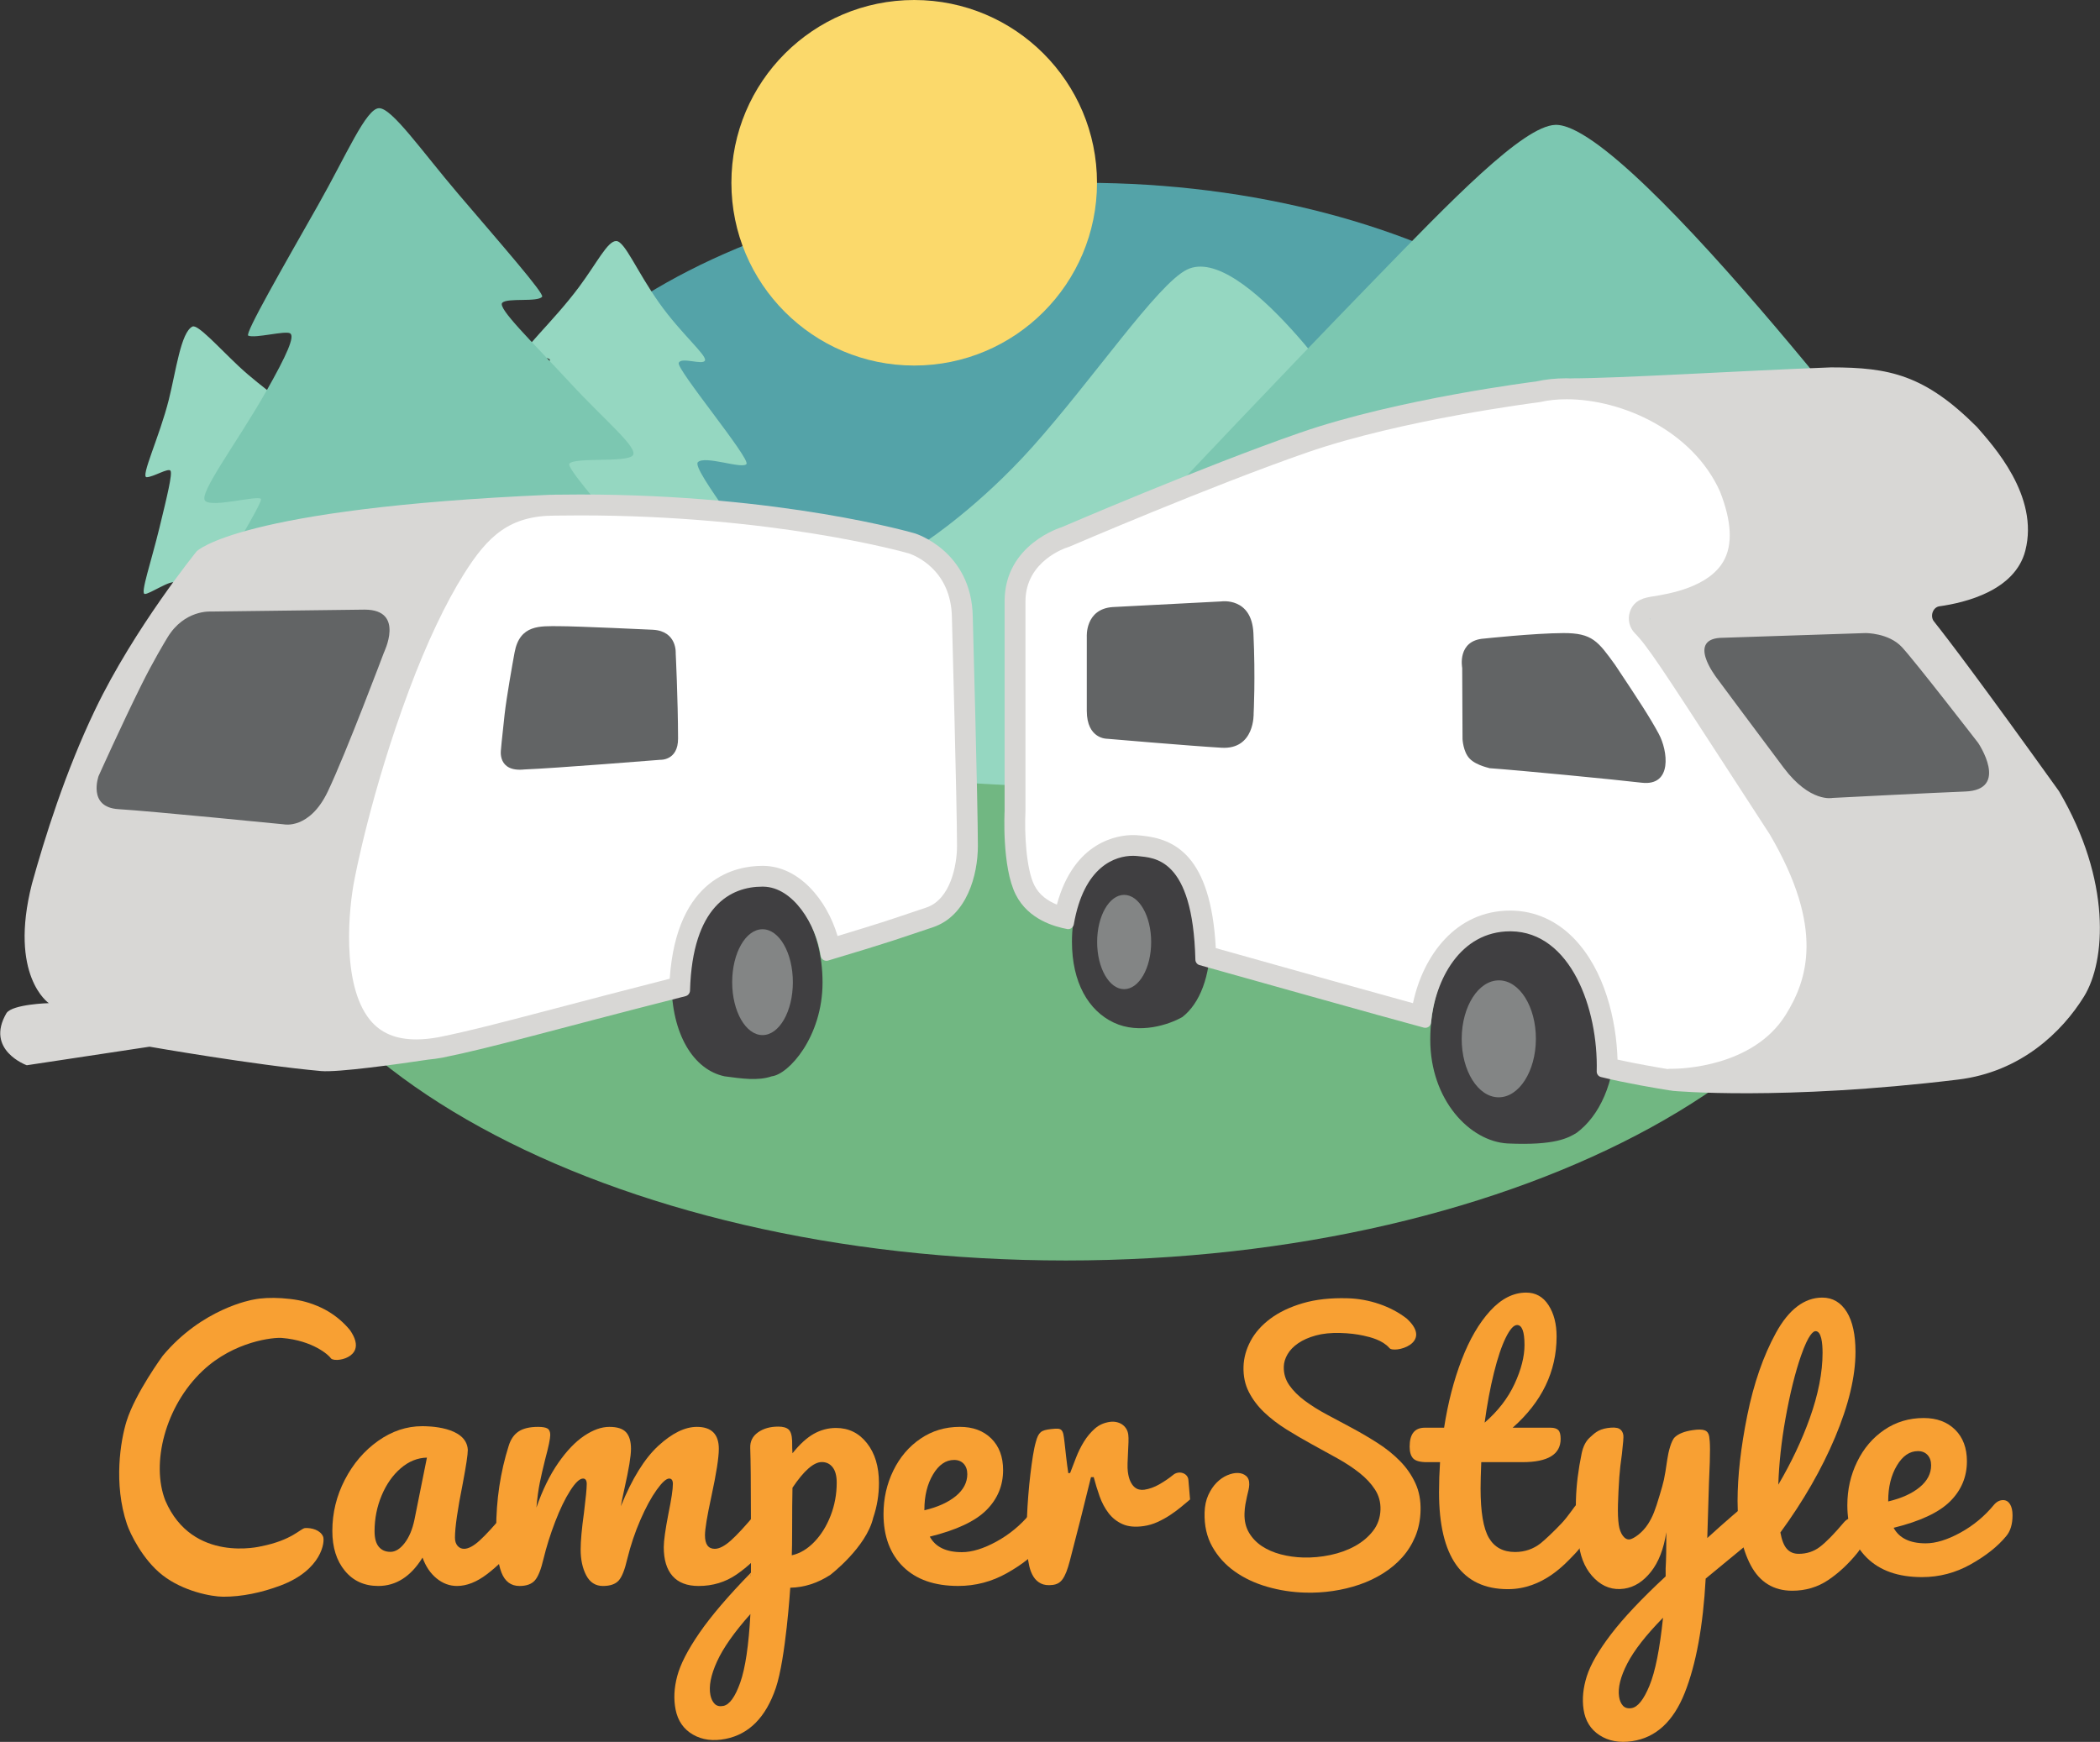 <?xml version="1.0" encoding="UTF-8" standalone="no"?>
<!-- Created with Inkscape (http://www.inkscape.org/) -->

<svg
   version="1.1"
   id="svg1"
   width="142.056mm"
   height="117.841mm"
   viewBox="0 0 536.907 445.384"
   xmlns="http://www.w3.org/2000/svg"
   xmlns:svg="http://www.w3.org/2000/svg">
  <rect x="0" y="0" width="536.907" height="445.384" fill="#333333" stroke="none"/>
  <defs
     id="defs1">
    <clipPath
       clipPathUnits="userSpaceOnUse"
       id="clipPath102">
      <path
         d="M 0,564.96 H 790.8 V 0 H 0 Z"
         transform="translate(-398.007,-377.597)"
         id="path102" />
    </clipPath>
    <clipPath
       clipPathUnits="userSpaceOnUse"
       id="clipPath104">
      <path
         d="M 0,564.96 H 790.8 V 0 H 0 Z"
         transform="translate(-401.455,-409.902)"
         id="path104" />
    </clipPath>
    <clipPath
       clipPathUnits="userSpaceOnUse"
       id="clipPath106">
      <path
         d="M 0,564.96 H 790.8 V 0 H 0 Z"
         transform="translate(-368.932,-444.96)"
         id="path106" />
    </clipPath>
    <clipPath
       clipPathUnits="userSpaceOnUse"
       id="clipPath108">
      <path
         d="M 0,564.96 H 790.8 V 0 H 0 Z"
         transform="translate(-371.397,-341.274)"
         id="path108" />
    </clipPath>
    <clipPath
       clipPathUnits="userSpaceOnUse"
       id="clipPath110">
      <path
         d="M 0,564.96 H 790.8 V 0 H 0 Z"
         transform="translate(-562.67,-292.167)"
         id="path110" />
    </clipPath>
    <clipPath
       clipPathUnits="userSpaceOnUse"
       id="clipPath112">
      <path
         d="M 0,564.96 H 790.8 V 0 H 0 Z"
         transform="translate(-482.723,-225.679)"
         id="path112" />
    </clipPath>
    <clipPath
       clipPathUnits="userSpaceOnUse"
       id="clipPath114">
      <path
         d="M 0,564.96 H 790.8 V 0 H 0 Z"
         transform="translate(-481.084,-256.955)"
         id="path114" />
    </clipPath>
    <clipPath
       clipPathUnits="userSpaceOnUse"
       id="clipPath116">
      <path
         d="M 0,564.96 H 790.8 V 0 H 0 Z"
         transform="translate(-509.984,-326.389)"
         id="path116" />
    </clipPath>
    <clipPath
       clipPathUnits="userSpaceOnUse"
       id="clipPath118">
      <path
         d="M 0,564.96 H 790.8 V 0 H 0 Z"
         transform="translate(-514.121,-240)"
         id="path118" />
    </clipPath>
    <clipPath
       clipPathUnits="userSpaceOnUse"
       id="clipPath120">
      <path
         d="M 0,564.96 H 790.8 V 0 H 0 Z"
         transform="translate(-524.075,-322.657)"
         id="path120" />
    </clipPath>
    <clipPath
       clipPathUnits="userSpaceOnUse"
       id="clipPath122">
      <path
         d="M 0,564.96 H 790.8 V 0 H 0 Z"
         transform="translate(-341.61,-238.556)"
         id="path122" />
    </clipPath>
    <clipPath
       clipPathUnits="userSpaceOnUse"
       id="clipPath124">
      <path
         d="M 0,564.96 H 790.8 V 0 H 0 Z"
         transform="translate(-334.031,-256.604)"
         id="path124" />
    </clipPath>
    <clipPath
       clipPathUnits="userSpaceOnUse"
       id="clipPath126">
      <path
         d="M 0,564.96 H 790.8 V 0 H 0 Z"
         transform="translate(-380.162,-326.696)"
         id="path126" />
    </clipPath>
    <clipPath
       clipPathUnits="userSpaceOnUse"
       id="clipPath128">
      <path
         d="M 0,564.96 H 790.8 V 0 H 0 Z"
         transform="translate(-377.143,-282.724)"
         id="path128" />
    </clipPath>
    <clipPath
       clipPathUnits="userSpaceOnUse"
       id="clipPath130">
      <path
         d="M 0,564.96 H 790.8 V 0 H 0 Z"
         transform="translate(-267.222,-319.743)"
         id="path130" />
    </clipPath>
    <clipPath
       clipPathUnits="userSpaceOnUse"
       id="clipPath132">
      <path
         d="M 0,564.96 H 790.8 V 0 H 0 Z"
         transform="translate(-323.201,-319.664)"
         id="path132" />
    </clipPath>
    <clipPath
       clipPathUnits="userSpaceOnUse"
       id="clipPath134">
      <path
         d="M 0,564.96 H 790.8 V 0 H 0 Z"
         transform="translate(-541.769,-189.686)"
         id="path134" />
    </clipPath>
    <clipPath
       clipPathUnits="userSpaceOnUse"
       id="clipPath136">
      <path
         d="M 0,564.96 H 790.8 V 0 H 0 Z"
         transform="translate(-509.926,-121.706)"
         id="path136" />
    </clipPath>
    <clipPath
       clipPathUnits="userSpaceOnUse"
       id="clipPath138">
      <path
         d="M 0,564.96 H 790.8 V 0 H 0 Z"
         transform="translate(-482.364,-188.433)"
         id="path138" />
    </clipPath>
    <clipPath
       clipPathUnits="userSpaceOnUse"
       id="clipPath140">
      <path
         d="M 0,564.96 H 790.8 V 0 H 0 Z"
         transform="translate(-440.516,-185.242)"
         id="path140" />
    </clipPath>
    <clipPath
       clipPathUnits="userSpaceOnUse"
       id="clipPath142">
      <path
         d="M 0,564.96 H 790.8 V 0 H 0 Z"
         transform="translate(-391.007,-144.596)"
         id="path142" />
    </clipPath>
    <clipPath
       clipPathUnits="userSpaceOnUse"
       id="clipPath144">
      <path
         d="M 0,564.96 H 790.8 V 0 H 0 Z"
         transform="translate(-372.539,-162.2)"
         id="path144" />
    </clipPath>
    <clipPath
       clipPathUnits="userSpaceOnUse"
       id="clipPath146">
      <path
         d="M 0,564.96 H 790.8 V 0 H 0 Z"
         transform="translate(-352.91,-154.313)"
         id="path146" />
    </clipPath>
    <clipPath
       clipPathUnits="userSpaceOnUse"
       id="clipPath148">
      <path
         d="M 0,564.96 H 790.8 V 0 H 0 Z"
         transform="translate(-289.784,-143.408)"
         id="path148" />
    </clipPath>
    <clipPath
       clipPathUnits="userSpaceOnUse"
       id="clipPath150">
      <path
         d="M 0,564.96 H 790.8 V 0 H 0 Z"
         transform="translate(-271.223,-149.047)"
         id="path150" />
    </clipPath>
    <clipPath
       clipPathUnits="userSpaceOnUse"
       id="clipPath152">
      <path
         d="M 0,564.96 H 790.8 V 0 H 0 Z"
         transform="translate(-256.517,-193.501)"
         id="path152" />
    </clipPath>
    <clipPath
       clipPathUnits="userSpaceOnUse"
       id="clipPath154">
      <path
         d="M 0,564.96 H 790.8 V 0 H 0 Z"
         transform="translate(-557.355,-163.895)"
         id="path154" />
    </clipPath>
  </defs>
  <g
     id="layer-MC3"
     style="display:inline"
     transform="translate(-258.177,-160)">
    <path
       id="path101"
       d="m 0,0 c 87.688,0 158.767,-39.042 158.767,-87.206 0,-48.16 -71.079,-87.198 -158.767,-87.198 -87.678,0.002 -158.757,39.038 -158.757,87.199 C -158.757,-39.042 -87.678,0 0,0"
       style="fill:#71b782;fill-opacity:1;fill-rule:evenodd;stroke:none"
       transform="matrix(1.333,0,0,-1.333,530.676,249.817)"
       clip-path="url(#clipPath102)" />
    <path
       id="path103"
       d="m 0,0 c 65.722,0 119.001,-32.981 119.001,-73.669 0,-17.641 -10.016,-21.883 -26.726,-34.565 -30.294,-10.267 -173.716,-10.267 -192.487,6.768 -11.896,11.462 -18.795,13.157 -18.795,27.797 C -119.007,-32.981 -65.728,0 0,0"
       style="fill:#54a3a8;fill-opacity:1;fill-rule:evenodd;stroke:none"
       transform="matrix(1.333,0,0,-1.333,535.273,206.744)"
       clip-path="url(#clipPath104)" />
    <path
       id="path105"
       d="m 0,0 c 19.361,0 35.062,-15.696 35.062,-35.059 0,-19.359 -15.701,-35.057 -35.062,-35.057 -19.359,0 -35.062,15.698 -35.062,35.057 C -35.062,-15.696 -19.359,0 0,0"
       style="fill:#fbd96b;fill-opacity:1;fill-rule:evenodd;stroke:none"
       transform="matrix(1.333,0,0,-1.333,491.909,160)"
       clip-path="url(#clipPath106)" />
    <path
       id="path107"
       d="M 0,0 C 0,0 10.018,6.59 20.214,17.988 31.849,31 44.157,49.186 49.836,51.989 60.49,57.249 81.988,25.13 81.988,25.13 l 52.805,-71.601 c 0,0 -34.386,-0.977 -71.812,-1.43 -37.291,-0.456 -71.783,2.568 -71.812,2.718 z m -121.973,23.925 c -0.03,-1.099 -3.19,-1.164 -3.764,-2.35 -0.574,-1.186 17.092,-15.236 16.803,-16.219 -0.29,-0.983 -5.541,-1.193 -6.082,-2.224 -0.541,-1.031 12.634,-10.126 12.044,-11.477 -0.591,-1.352 -23.286,-5.361 -23.286,-5.361 0,0 -18.194,-16.469 -19.669,-16.474 -1.475,-0.004 0.044,6.385 0.937,13.297 0.736,5.702 1.393,7.968 0.756,8.771 -0.638,0.803 -4.997,-2.242 -5.832,-2.106 -0.836,0.137 1.202,5.98 2.839,12.698 1.452,5.963 2.52,10.339 2.115,10.937 -0.406,0.598 -3.275,-1.206 -4.554,-1.243 -1.279,-0.036 2.445,7.739 4.231,14.859 1.387,5.541 2.317,12.963 4.541,14.039 0.996,0.483 4.847,-3.809 8.82,-7.562 4.89,-4.619 10.158,-7.494 10.101,-9.585 m 62.344,33.552 c -1.653,0 -3.626,-4.105 -7.108,-8.796 -5.021,-6.769 -11.894,-12.836 -10.873,-13.636 1.021,-0.799 3.825,0.622 5.181,-0.222 1.356,-0.845 -16.072,-16.445 -14.996,-17.241 1.076,-0.796 6.295,0.139 7.316,-0.508 1.021,-0.646 -15.848,-15.683 -14.743,-17.437 1.105,-1.754 30.988,1.188 30.988,1.188 0,0 29.236,-6.362 30.816,-5.012 1.579,1.349 -12.251,17.875 -10.907,19.241 1.344,1.367 8.55,-1.41 9.318,-0.344 0.768,1.066 -13.468,18.171 -12.992,19.391 0.477,1.221 4.626,-0.513 5.033,0.465 0.407,0.978 -4.601,5.155 -8.754,11.004 -4.33,6.104 -6.625,11.907 -8.279,11.907"
       style="fill:#95d7c1;fill-opacity:1;fill-rule:evenodd;stroke:none"
       transform="matrix(1.333,0,0,-1.333,495.197,298.248)"
       clip-path="url(#clipPath108)" />
    <path
       id="path109"
       d="m 0,0 c -0.042,-0.216 -36.705,-6.157 -84.116,-5.532 -47.585,0.624 -88.442,8.248 -88.442,8.248 l 28.507,56.161 c 0,0 19.063,20.273 38.552,40.329 14.563,14.987 28.49,29.476 34.683,29.673 14.479,0.46 73.37,-77.615 73.37,-77.615 l -25.582,-4.436 z m -296.41,132.079 c -2.495,0 -6.245,-8.935 -11.693,-18.552 -6.686,-11.802 -14.152,-24.76 -13.414,-25.077 1.341,-0.576 7.105,1.013 8.035,0.439 0.93,-0.574 -0.569,-4.04 -4.655,-11.238 -5.516,-9.719 -13.029,-19.583 -11.632,-20.902 1.398,-1.319 9.816,1.071 10.674,0.4 0.858,-0.67 -16.659,-27.505 -14.293,-28.753 2.366,-1.248 46.527,13.216 46.527,13.216 0,0 46.919,-6.386 48.074,-5.049 1.155,1.337 -22.207,26.049 -21.14,27.325 1.066,1.276 10.625,0.19 12.095,1.508 1.469,1.319 -5.259,6.753 -11.892,13.94 -7.41,8.024 -14.072,14.426 -13.066,15.423 1.006,0.997 6.782,0.06 7.64,1.153 0.464,0.592 -7.996,10.238 -16.137,19.789 -6.902,8.097 -12.628,16.378 -15.123,16.378"
       style="fill:#7cc7b1;fill-opacity:1;fill-rule:evenodd;stroke:none"
       transform="matrix(1.333,0,0,-1.333,750.227,363.724)"
       clip-path="url(#clipPath110)" />
    <path
       id="path111"
       d="m 0,0 c -7.265,0.396 -14.838,8.36 -14.838,19.913 0,11.552 5.901,20.975 13.024,21.252 C 3.567,41.019 4.356,40.899 8.443,40.586 15.395,39.325 20.618,30.85 20.618,19.913 20.618,11.652 17.593,5.272 13.246,2.045 11.668,1.083 9.139,-0.422 0,0 m -75.525,23.175 c -4.883,2.298 -8.036,7.713 -8.036,15.527 0,9.318 4.632,16.869 10.35,16.869 3.33,0.094 3.262,0.11 6.532,-0.268 5.522,-1.221 9.649,-7.777 9.649,-16.601 0,-6.559 -1.964,-11.813 -5.36,-14.455 -2.544,-1.45 -8.244,-3.374 -13.135,-1.072"
       style="fill:#403f41;fill-opacity:1;fill-rule:evenodd;stroke:none"
       transform="matrix(1.333,0,0,-1.333,643.63,452.375)"
       clip-path="url(#clipPath112)" />
    <path
       id="path113"
       d="m 0,0 c 3.93,-0.02 7.085,-5.061 7.061,-11.26 -0.028,-6.193 -3.24,-11.199 -7.169,-11.172 -3.926,0.031 -7.091,5.078 -7.06,11.269 C -7.143,-4.976 -3.933,0.03 0,0 m -71.917,16.399 c 2.871,0 5.189,-4.051 5.189,-9.042 0,-5 -2.318,-9.044 -5.189,-9.044 -2.857,0 -5.173,4.044 -5.173,9.044 0,4.991 2.316,9.042 5.173,9.042"
       style="fill:#838585;fill-opacity:1;fill-rule:evenodd;stroke:none"
       transform="matrix(1.333,0,0,-1.333,641.445,410.673)"
       clip-path="url(#clipPath114)" />
    <path
       id="path115"
       d="M 0,0 C 0.063,-0.078 0.129,-0.162 0.202,-0.256 0.131,-0.182 0.059,-0.107 -0.011,-0.035 -0.023,-0.023 -0.006,-0.012 0,0 m 78.489,-33.17 c -14.61,20.38 -21.112,28.958 -23.981,32.563 -0.779,0.959 -0.265,2.662 0.975,2.9 5.063,0.699 14.56,3.022 16.538,10.659 2.726,10.526 -6.205,20.21 -9.269,23.74 C 52.738,46.706 45.952,48.13 34.757,48.13 17.055,47.474 -5.936,46.017 -15.132,46.026 c 0.03,-0.006 0.061,-0.013 0.091,-0.019 -0.303,0.008 -0.612,0.032 -0.912,0.032 -2.073,0 -4.057,-0.205 -5.886,-0.617 0,0 -26.373,-3.275 -45.227,-9.82 -18.855,-6.546 -45.767,-18.142 -45.767,-18.142 0,0 -10.914,-3.24 -10.914,-14.188 v -40.269 c 0,0 -0.563,-10.65 2.133,-15.995 2.409,-4.821 7.533,-6.174 9.866,-6.614 0.068,-0.013 0.135,-0.019 0.201,-0.019 0.527,0 0.984,0.389 1.078,0.929 1.949,11.205 7.989,13.135 11.344,13.135 0.336,0 0.646,-0.02 0.922,-0.051 3.074,-0.354 10.56,-0.192 11.048,-19.874 0.012,-0.483 0.33,-0.907 0.795,-1.036 5.408,-1.51 36.175,-10.176 43.018,-11.995 0.096,-0.025 0.193,-0.038 0.287,-0.038 0.549,0 1.041,0.408 1.095,0.982 0.767,8.096 5.518,17.533 15.221,17.532 0.042,0 0.085,0 0.127,-0.001 11.431,-0.152 16.743,-14.843 16.432,-26.858 -0.013,-0.513 0.314,-0.967 0.811,-1.091 4.721,-1.182 11.231,-2.259 13.233,-2.575 l 0.01,0.01 c 0.372,-0.055 0.601,-0.093 0.601,-0.093 0,0 20.84,-1.936 54.658,2.167 12.054,1.462 19.967,9.168 24.149,15.934 4.183,6.767 5.295,22.232 -4.793,39.378"
       style="fill:#d8d7d5;fill-opacity:1;fill-rule:nonzero;stroke:none"
       transform="matrix(1.333,0,0,-1.333,679.979,318.094)"
       clip-path="url(#clipPath116)" />
    <path
       id="path117"
       d="m 0,0 0.154,-0.001 c 1.566,0 15.479,0.29 21.753,10.315 4.158,6.645 7.567,16.587 -3.039,34.661 -3.468,5.329 -6.434,9.9 -8.986,13.833 -11.409,17.578 -14.475,22.303 -16.877,24.736 -1.052,1.066 -1.431,2.662 -0.965,4.085 0.787,2.402 2.921,2.745 4.48,2.995 2.903,0.466 10.614,1.704 13.482,6.744 1.798,3.161 1.571,7.655 -0.675,13.36 -5.208,11.62 -18.728,17.7 -29.415,17.7 -1.795,0 -3.48,-0.175 -5.008,-0.519 -0.127,-0.029 -0.256,-0.051 -0.386,-0.067 -0.259,-0.032 -26.183,-3.303 -44.409,-9.63 -18.497,-6.422 -45.228,-17.921 -45.496,-18.036 -0.145,-0.063 -0.293,-0.116 -0.444,-0.161 -0.305,-0.096 -8.052,-2.602 -8.052,-10.354 V 49.392 c 0,-0.071 -0.002,-0.141 -0.006,-0.211 -0.191,-3.714 0.103,-10.796 1.71,-13.983 0.936,-1.872 2.604,-3.011 4.32,-3.705 3.346,12.315 11.895,13.335 14.598,13.335 0.466,0 0.929,-0.026 1.375,-0.077 0.124,-0.014 0.252,-0.027 0.387,-0.04 6.12,-0.62 13.169,-3.68 14.124,-21.564 1.239,-0.348 2.827,-0.794 4.659,-1.308 9.274,-2.604 25.397,-7.13 33.157,-9.258 1.93,9.09 8.172,17.768 18.684,17.767 l 0.161,-10e-4 c 4.571,-0.061 8.745,-1.931 12.089,-5.409 5.819,-6.052 8.073,-15.532 8.301,-23.178 3.578,-0.792 7.563,-1.477 9.578,-1.809 0.208,0.034 0.419,0.051 0.632,0.051 C -0.076,0.002 -0.038,0.001 0,0"
       style="fill:#ffffff;fill-opacity:1;fill-rule:nonzero;stroke:none"
       transform="matrix(1.333,0,0,-1.333,685.494,433.28)"
       clip-path="url(#clipPath118)" />
    <path
       id="path119"
       d="m 0,0 27.286,0.899 c 0,0 4.439,0.047 6.982,-2.696 2.543,-2.743 14.612,-18.36 14.612,-18.36 0,0 6.109,-9.018 -2.484,-9.336 -5.441,-0.201 -25.443,-1.232 -25.443,-1.232 0,0 -4.287,-0.964 -9.363,5.79 -5.076,6.75 -12.932,17.34 -12.932,17.34 0.035,0 -5.946,7.602 1.342,7.595 m -45.857,-0.155 c 0,0 9.623,1.033 15.18,1.053 5.557,0.021 6.659,-1.577 9.943,-6.116 4.537,-6.819 6.628,-9.999 8.361,-13.21 1.733,-3.211 2.687,-10.077 -3.28,-9.376 -4.967,0.588 -23.281,2.368 -29.311,2.796 0.665,-0.046 -2.31,0.36 -3.712,1.855 -1.228,1.307 -1.335,3.721 -1.335,3.721 l -0.062,13.653 c 0,0 -1.051,5.277 4.216,5.624 m -71.234,6.044 20.827,1.082 c 0,0 5.821,0.861 6.147,-6.092 0.402,-8.56 0.043,-15.389 0.043,-15.389 0,0 0.27,-6.966 -6.175,-6.587 -6.149,0.362 -21.911,1.721 -21.911,1.721 0,0 -3.915,-0.103 -3.915,5.359 V 0.195 c 0,0 -0.356,5.334 4.984,5.694"
       style="fill:#626465;fill-opacity:1;fill-rule:evenodd;stroke:none"
       transform="matrix(1.333,0,0,-1.333,698.766,323.07)"
       clip-path="url(#clipPath120)" />
    <path
       id="path121"
       d="m 0,0 c 3.263,0.367 9.751,7.592 9.751,18.006 0,10.419 -5.199,18.863 -11.616,18.863 -4.829,-0.315 -3.362,-0.152 -7.027,-0.574 -6.2,-1.369 -10.323,-8.421 -10.323,-18.289 C -19.215,8.137 -15.03,1.261 -9.038,0 -5.825,-0.427 -2.645,-0.916 0,0"
       style="fill:#403f41;fill-opacity:1;fill-rule:evenodd;stroke:none"
       transform="matrix(1.333,0,0,-1.333,455.48,435.206)"
       clip-path="url(#clipPath122)" />
    <path
       id="path123"
       d="m 0,0 c 0,-5.599 2.603,-10.145 5.82,-10.145 3.212,0 5.818,4.546 5.818,10.145 0,5.611 -2.606,10.159 -5.818,10.159 C 2.603,10.159 0,5.611 0,0"
       style="fill:#838585;fill-opacity:1;fill-rule:evenodd;stroke:none"
       transform="matrix(1.333,0,0,-1.333,445.374,411.142)"
       clip-path="url(#clipPath124)" />
    <path
       id="path125"
       d="m 0,0 c -0.216,12.675 -11.091,15.977 -11.091,15.977 0,0 -25.404,7.464 -64.237,7.464 -1.574,0 -3.165,-0.013 -4.781,-0.038 -0.288,0 -0.554,-0.02 -0.834,-0.027 0.012,0.01 0.008,0.017 -0.028,0.015 -60.022,-2.587 -67.881,-10.849 -67.881,-10.849 0,0 -11.93,-14.662 -19.456,-30.337 -5.751,-11.975 -9.716,-24.69 -12.151,-33.477 -4.476,-17.638 3.243,-22.856 3.243,-22.856 0,0 -6.93,-0.192 -8.104,-1.893 -4.195,-7.111 3.874,-10.021 3.874,-10.021 l 23.557,3.561 c 0,0 20.098,-3.517 32.877,-4.672 3.284,-0.292 14.705,1.315 20.565,2.193 0.868,0.08 1.772,0.202 2.718,0.376 10.007,2.023 20.274,5.094 46.646,11.799 0.489,0.124 0.837,0.568 0.852,1.072 0.465,16.256 7.835,19.933 13.873,19.933 0.058,0 0.116,-10e-4 0.175,-10e-4 5.746,-0.071 10.146,-7.327 11.013,-13.27 0.083,-0.564 0.567,-0.953 1.106,-0.953 0.107,0 0.216,0.015 0.324,0.047 12.874,3.85 13.528,4.201 20.077,6.379 6.549,2.177 8.644,10.056 8.644,15.605 C 0.981,-36.23 0,0 0,0"
       style="fill:#d8d7d5;fill-opacity:1;fill-rule:nonzero;stroke:none"
       transform="matrix(1.333,0,0,-1.333,506.883,317.685)"
       clip-path="url(#clipPath126)" />
    <path
       id="path127"
       d="m 0,0 c 0,7.6 -0.97,43.503 -0.979,43.865 -0.159,9.266 -7.302,11.941 -8.26,12.258 -1.146,0.327 -26.049,7.29 -63.07,7.29 -1.565,0 -3.152,-0.012 -4.718,-0.037 -0.021,0 -0.042,0 -0.063,0 -8.766,0 -12.9,-3.924 -17.463,-11.165 -3.543,-5.623 -7.179,-13.308 -10.515,-22.223 -7.375,-19.713 -10.443,-36.127 -10.473,-36.29 -0.006,-0.031 -0.012,-0.062 -0.018,-0.093 -1.07,-5.169 -2.626,-20.095 2.959,-26.954 2.055,-2.523 4.958,-3.75 8.878,-3.75 1.308,0 2.74,0.14 4.256,0.415 6.079,1.231 12.236,2.85 22.424,5.528 5.785,1.521 12.887,3.388 21.936,5.696 1.341,19.488 12.778,21.652 17.767,21.652 l 0.222,-0.001 c 6.792,-0.084 12.135,-6.461 14.209,-13.455 7.714,2.325 10.088,3.127 13.498,4.278 1.021,0.345 2.134,0.721 3.504,1.176 C -1.244,-10.26 0,-3.657 0,0"
       style="fill:#ffffff;fill-opacity:1;fill-rule:nonzero;stroke:none"
       transform="matrix(1.333,0,0,-1.333,502.857,376.315)"
       clip-path="url(#clipPath128)" />
    <path
       id="path129"
       d="m 0,0 c 0,0 -7.206,-19.154 -10.719,-26.541 -3.511,-7.391 -8.432,-6.336 -8.432,-6.336 0,0 -25.767,2.563 -31.742,2.916 -5.972,0.357 -3.804,6.357 -3.804,6.357 0,0 4.376,9.743 8.205,17.461 2.241,4.524 4.529,8.324 5.024,9.137 3.228,5.317 8.267,4.949 8.267,4.949 L -3.679,8.311 C 4.204,8.319 -0.038,0 0,0"
       style="fill:#626465;fill-opacity:1;fill-rule:evenodd;stroke:none"
       transform="matrix(1.333,0,0,-1.333,356.296,326.956)"
       clip-path="url(#clipPath130)" />
    <path
       id="path131"
       d="m 0,0 c 0,0 0.428,-8.609 0.452,-16.332 0.016,-4.271 -3.402,-4.082 -3.402,-4.082 0,0 -20.322,-1.634 -26.054,-1.852 -5.26,-0.567 -4.514,3.783 -4.514,3.783 0,0 0.135,1.736 0.706,6.814 0.365,3.243 1.52,9.756 1.91,11.854 0.998,5.401 4.988,5.031 8.485,5.031 3.596,0 18.086,-0.688 18.086,-0.688 C 0.309,4.244 0,0 0,0"
       style="fill:#626465;fill-opacity:1;fill-rule:evenodd;stroke:none"
       transform="matrix(1.333,0,0,-1.333,430.935,327.061)"
       clip-path="url(#clipPath132)" />
    <path
       id="path133"
       d="m 0,0 c 1.113,0 1.345,-2.267 1.345,-4.17 0,-3.753 -0.825,-7.966 -2.453,-12.522 -1.515,-4.236 -3.543,-8.522 -6.036,-12.76 0.132,4.058 0.597,8.32 1.379,12.691 0.856,4.787 1.863,8.851 2.989,12.08 C -1.354,-0.608 -0.426,0 0,0 m 8.702,-36.62 c -0.345,0.558 -0.852,0.849 -1.464,0.849 -0.676,0 -1.288,-0.309 -1.819,-0.93 -1.862,-2.208 -3.409,-3.788 -4.603,-4.692 -1.156,-0.878 -2.519,-1.321 -4.053,-1.321 -0.942,0 -1.677,0.305 -2.25,0.932 -0.57,0.619 -0.992,1.684 -1.257,3.163 4.391,6 7.922,12.143 10.495,18.264 2.594,6.167 3.908,11.671 3.908,16.363 0,3.296 -0.559,5.873 -1.663,7.664 -1.137,1.832 -2.717,2.763 -4.701,2.763 -3.439,0 -6.428,-2.274 -8.889,-6.753 -2.418,-4.401 -4.27,-9.738 -5.506,-15.859 -1.233,-6.112 -1.859,-11.638 -1.859,-16.422 0,-5.011 0.852,-9.159 2.535,-12.325 1.718,-3.231 4.392,-4.87 7.949,-4.87 2.561,0 4.885,0.689 6.909,2.054 1.997,1.343 3.871,3.086 5.563,5.173 0.79,0.915 1.192,2.208 1.192,3.845 0,0.88 -0.165,1.586 -0.487,2.102"
       style="fill:#f8a033;fill-opacity:1;fill-rule:nonzero;stroke:none"
       transform="matrix(1.333,0,0,-1.333,722.359,500.365)"
       clip-path="url(#clipPath134)" />
    <path
       id="path135"
       d="M 0,0 C 1.112,2.698 1.978,7.039 2.599,13.028 -0.664,9.704 -2.948,6.778 -4.256,4.246 -5.562,1.714 -6.089,-0.405 -5.834,-2.116 c 0.107,-0.724 0.353,-1.299 0.732,-1.722 0.381,-0.425 0.929,-0.584 1.646,-0.477 C -2.265,-4.139 -1.11,-2.7 0,0 M 23.973,36.877 C 24.41,36.396 24.69,35.749 24.81,34.939 24.957,33.956 24.904,33.161 24.652,32.556 24.4,31.951 23.95,31.382 23.297,30.848 L 10.778,20.534 C 10.28,11.422 8.941,4.113 6.758,-1.389 4.575,-6.886 1.216,-9.975 -3.32,-10.65 c -2.433,-0.363 -4.515,0.016 -6.244,1.134 -1.728,1.119 -2.754,2.768 -3.078,4.948 -0.3,2.008 -0.091,4.133 0.622,6.381 0.716,2.245 2.268,4.935 4.658,8.061 2.388,3.131 5.874,6.825 10.464,11.088 L 3.098,22.47 C 3.196,24.1 3.239,26.422 3.231,29.433 2.732,26.215 1.745,23.675 0.266,21.82 -1.215,19.962 -2.91,18.888 -4.821,18.605 c -2.147,-0.319 -4.034,0.304 -5.657,1.877 -1.625,1.568 -2.636,3.678 -3.029,6.33 -0.476,3.203 -0.678,6.175 -0.596,8.915 0.079,2.741 0.445,5.689 1.099,8.845 0.285,1.35 0.819,2.37 1.596,3.054 0.776,0.682 1.477,1.509 3.336,1.785 1.052,0.155 1.801,0.113 2.253,-0.123 0.449,-0.24 0.721,-0.657 0.808,-1.257 0.053,-0.341 -0.039,-1.534 -0.273,-3.577 -0.24,-1.652 -0.409,-3.137 -0.505,-4.464 -0.123,-1.809 -0.207,-3.534 -0.254,-5.18 -0.046,-1.643 0.004,-2.98 0.157,-4.005 0.242,-1.625 1.095,-2.902 2.098,-2.752 0.715,0.105 2.428,1.231 3.53,2.98 0.902,1.432 1.357,2.629 2.185,5.418 0.831,2.784 0.912,2.993 1.492,6.966 0.189,1.337 0.726,3.556 1.432,4.229 0.706,0.672 1.845,1.127 3.421,1.361 1.098,0.163 1.879,0.151 2.349,-0.044 0.467,-0.193 0.746,-0.589 0.835,-1.184 0.16,-1.07 0.261,-2.409 -0.046,-8.873 L 11.085,28.311 c 3.306,3.024 6.548,5.822 9.73,8.391 0.569,0.433 1.094,0.688 1.572,0.759 0.62,0.09 1.148,-0.103 1.586,-0.584"
       style="fill:#f8a033;fill-opacity:1;fill-rule:nonzero;stroke:none"
       transform="matrix(1.333,0,0,-1.333,679.901,591.006)"
       clip-path="url(#clipPath136)" />
    <path
       id="path137"
       d="m 0,0 c -0.799,-1.62 -1.554,-3.867 -2.267,-6.738 -0.713,-2.875 -1.308,-6.059 -1.782,-9.557 2.548,2.203 4.459,4.674 5.734,7.418 1.273,2.743 1.912,5.238 1.912,7.483 0,2.548 -0.476,3.823 -1.427,3.823 C 1.523,2.429 0.799,1.62 0,0 m 16.964,-31.454 c 0.325,-0.516 0.485,-1.229 0.485,-2.135 0,-1.727 -0.41,-3.068 -1.231,-4.016 -0.821,-1.013 -1.693,-2.554 -3.037,-3.937 -1.696,-1.746 -5.987,-6.696 -12.76,-6.696 -8.811,0 -13.218,6.2 -13.218,18.595 0,1.898 0.066,3.823 0.195,5.767 h -2.528 c -1.295,0 -2.17,0.237 -2.623,0.712 -0.454,0.476 -0.68,1.231 -0.68,2.269 0,2.418 0.97,3.628 2.915,3.628 h 3.693 c 0.735,4.751 1.857,9.09 3.369,13.023 1.512,3.928 3.338,7.062 5.476,9.395 2.137,2.333 4.439,3.498 6.9,3.498 1.815,0 3.241,-0.799 4.277,-2.396 1.036,-1.6 1.554,-3.608 1.554,-6.025 0,-6.696 -2.807,-12.529 -8.423,-17.495 h 7.257 c 0.692,0 1.188,-0.152 1.491,-0.455 0.302,-0.303 0.454,-0.864 0.454,-1.685 0,-2.978 -2.443,-4.469 -7.324,-4.469 h -7.903 c -0.087,-2.159 -0.131,-3.845 -0.131,-5.054 0,-4.492 0.531,-7.646 1.589,-9.459 1.057,-1.815 2.732,-2.721 5.021,-2.721 1.857,0 3.498,0.56 4.925,1.683 0.742,0.586 2.569,2.295 3.997,3.819 1.311,1.4 2.252,2.951 3.181,4.027 0.52,0.603 1.102,0.906 1.751,0.906 0.56,0 1.003,-0.259 1.328,-0.779"
       style="fill:#f8a033;fill-opacity:1;fill-rule:nonzero;stroke:none"
       transform="matrix(1.333,0,0,-1.333,643.152,502.036)"
       clip-path="url(#clipPath138)" />
    <path
       id="path139"
       d="m 0,0 c 0.454,0.788 1.135,1.497 2.043,2.12 0.909,0.625 2.035,1.124 3.38,1.495 1.343,0.37 2.914,0.533 4.716,0.48 1.622,-0.044 3.11,-0.217 4.462,-0.516 1.356,-0.3 3.606,-0.853 4.927,-2.354 0.792,-1.131 8.607,0.816 3.342,5.631 -1.529,1.185 -3.281,2.116 -5.256,2.792 -1.975,0.678 -4.001,1.046 -6.083,1.104 C 8.247,10.846 5.372,10.528 2.908,9.797 0.441,9.068 -1.624,8.081 -3.292,6.836 -4.96,5.592 -6.224,4.165 -7.082,2.559 -7.938,0.952 -8.39,-0.689 -8.438,-2.372 c -0.051,-1.8 0.287,-3.417 1.018,-4.848 0.731,-1.431 1.716,-2.737 2.954,-3.913 1.24,-1.177 2.658,-2.263 4.251,-3.262 1.595,-0.996 3.222,-1.946 4.879,-2.855 1.657,-0.906 3.283,-1.806 4.88,-2.691 1.598,-0.886 3.02,-1.823 4.265,-2.809 1.244,-0.985 2.236,-2.052 2.973,-3.193 0.74,-1.143 1.089,-2.423 1.049,-3.843 -0.046,-1.54 -0.513,-2.894 -1.409,-4.06 -0.895,-1.165 -2.045,-2.137 -3.447,-2.919 -1.407,-0.781 -2.985,-1.356 -4.741,-1.727 -1.751,-0.371 -3.5,-0.531 -5.243,-0.483 -1.481,0.044 -2.908,0.246 -4.279,0.604 -1.372,0.36 -2.579,0.884 -3.621,1.573 -1.043,0.692 -1.87,1.554 -2.483,2.594 -0.61,1.039 -0.897,2.257 -0.858,3.659 0.02,0.639 0.077,1.229 0.171,1.767 0.095,0.537 0.196,1.029 0.299,1.479 0.101,0.448 0.2,0.858 0.29,1.238 0.09,0.375 0.142,0.735 0.151,1.075 0.022,0.74 -0.18,1.29 -0.599,1.655 -0.421,0.36 -0.95,0.551 -1.591,0.57 -0.621,0.018 -1.297,-0.129 -2.028,-0.439 -0.729,-0.309 -1.409,-0.781 -2.037,-1.413 -0.63,-0.632 -1.163,-1.429 -1.602,-2.388 -0.436,-0.957 -0.674,-2.078 -0.711,-3.355 -0.07,-2.482 0.424,-4.664 1.482,-6.545 1.06,-1.883 2.49,-3.465 4.299,-4.749 1.804,-1.282 3.882,-2.26 6.226,-2.936 2.346,-0.679 4.769,-1.054 7.271,-1.124 1.782,-0.053 3.56,0.053 5.329,0.312 1.771,0.263 3.465,0.667 5.085,1.222 1.619,0.555 3.131,1.273 4.538,2.155 1.409,0.88 2.634,1.905 3.68,3.077 1.043,1.17 1.879,2.504 2.505,3.999 0.621,1.494 0.959,3.14 1.009,4.94 0.057,1.979 -0.279,3.753 -1.005,5.313 -0.726,1.563 -1.707,2.974 -2.945,4.229 -1.236,1.255 -2.647,2.392 -4.232,3.408 -1.582,1.017 -3.208,1.973 -4.876,2.873 -1.668,0.896 -3.296,1.769 -4.885,2.614 -1.587,0.847 -3.005,1.734 -4.251,2.658 -1.247,0.928 -2.241,1.922 -2.981,2.984 -0.741,1.063 -1.093,2.254 -1.055,3.576 C -0.691,-1.571 -0.454,-0.786 0,0"
       style="fill:#f8a033;fill-opacity:1;fill-rule:nonzero;stroke:none"
       transform="matrix(1.333,0,0,-1.333,587.354,506.291)"
       clip-path="url(#clipPath140)" />
    <path
       id="path141"
       d="m 0,0 c 0.176,-0.762 0.439,-1.427 0.799,-1.999 0.358,-0.575 0.832,-1.008 1.422,-1.302 0.59,-0.296 1.341,-0.39 2.252,-0.278 0.399,0.048 0.759,0.158 1.075,0.333 0.318,0.176 0.604,0.446 0.858,0.808 0.253,0.364 0.487,0.825 0.707,1.382 0.217,0.556 0.434,1.256 0.656,2.094 1.402,5.359 2.754,10.712 4.058,16.054 0.292,0.006 0.235,0.006 0.524,0.013 0.325,-1.247 0.701,-2.471 1.128,-3.676 0.433,-1.218 1.006,-2.296 1.717,-3.224 0.711,-0.93 1.606,-1.642 2.686,-2.12 1.082,-0.485 2.44,-0.608 4.071,-0.371 0.913,0.132 1.793,0.389 2.636,0.775 0.842,0.386 1.646,0.825 2.401,1.325 0.759,0.499 1.459,1.017 2.109,1.552 0.649,0.536 1.227,1.018 1.734,1.451 -0.108,1.251 -0.213,2.499 -0.321,3.753 -0.112,1.308 -1.806,1.861 -2.903,0.974 L 27.58,17.522 c -0.779,-0.636 -1.655,-1.233 -2.623,-1.791 -0.972,-0.557 -1.942,-0.906 -2.91,-1.047 -0.342,-0.048 -0.68,-0.033 -1.007,0.044 -0.327,0.077 -0.636,0.246 -0.922,0.505 -0.285,0.261 -0.537,0.625 -0.75,1.091 -0.218,0.467 -0.373,1.069 -0.47,1.799 -0.057,0.428 -0.075,0.968 -0.055,1.624 0.022,0.657 0.048,1.33 0.086,2.033 0.037,0.698 0.066,1.365 0.09,1.999 0.022,0.634 0.006,1.126 -0.04,1.47 -0.059,0.448 -0.195,0.837 -0.412,1.17 -0.218,0.332 -0.481,0.604 -0.797,0.808 -0.316,0.208 -0.672,0.349 -1.067,0.434 -0.395,0.081 -0.792,0.097 -1.189,0.044 C 14.36,27.556 13.383,27.124 12.571,26.41 11.761,25.695 11.061,24.854 10.468,23.891 9.876,22.925 9.369,21.903 8.956,20.825 8.539,19.747 8.166,18.773 7.83,17.902 L 7.477,17.86 C 7.317,18.898 7.179,19.958 7.058,21.033 6.939,22.109 6.836,23.026 6.753,23.786 6.683,24.42 6.612,24.918 6.538,25.284 6.465,25.651 6.345,25.923 6.176,26.101 6.009,26.279 5.767,26.375 5.458,26.388 5.146,26.406 4.718,26.382 4.172,26.32 3.687,26.268 3.288,26.197 2.965,26.107 2.645,26.02 2.381,25.888 2.177,25.708 1.971,25.53 1.797,25.298 1.657,25.01 1.514,24.727 1.383,24.347 1.26,23.878 1.051,23.169 0.865,22.273 0.691,21.194 0.52,20.114 0.358,18.933 0.204,17.647 0.048,16.361 -0.086,15.009 -0.195,13.591 -0.31,12.176 -0.393,10.787 -0.448,9.428 -0.503,8.07 -0.527,6.781 -0.52,5.563 -0.514,4.345 -0.467,3.283 -0.38,2.379 -0.301,1.556 -0.176,0.762 0,0"
       style="fill:#f8a033;fill-opacity:1;fill-rule:nonzero;stroke:none"
       transform="matrix(1.333,0,0,-1.333,521.343,560.486)"
       clip-path="url(#clipPath142)" />
    <path
       id="path143"
       d="m 0,0 c -1.102,-1.859 -1.653,-4.106 -1.653,-6.738 v -0.131 c 2.551,0.605 4.559,1.514 6.027,2.721 1.468,1.209 2.203,2.614 2.203,4.212 0,0.82 -0.228,1.479 -0.68,1.977 C 5.443,2.535 4.828,2.787 4.049,2.787 2.451,2.787 1.102,1.857 0,0 m 21.707,-7.387 c 0.323,-0.52 0.485,-1.231 0.485,-2.14 0,-1.725 -0.412,-3.066 -1.231,-4.014 -1.6,-1.947 -3.856,-3.737 -6.773,-5.379 -2.914,-1.642 -6.035,-2.462 -9.36,-2.462 -4.536,0 -8.059,1.231 -10.563,3.693 -2.504,2.465 -3.757,5.834 -3.757,10.109 0,2.978 0.626,5.754 1.879,8.324 1.253,2.57 2.991,4.611 5.216,6.123 2.224,1.51 4.741,2.267 7.548,2.267 2.506,0 4.514,-0.744 6.026,-2.234 1.51,-1.49 2.267,-3.509 2.267,-6.057 0,-2.983 -1.068,-5.542 -3.206,-7.679 -2.14,-2.138 -5.757,-3.834 -10.853,-5.088 1.078,-1.986 3.13,-2.978 6.154,-2.978 1.945,0 4.157,0.681 6.641,2.041 2.485,1.361 4.633,3.141 6.448,5.344 0.518,0.606 1.1,0.907 1.749,0.907 0.56,0 1.005,-0.259 1.33,-0.777"
       style="fill:#f8a033;fill-opacity:1;fill-rule:nonzero;stroke:none"
       transform="matrix(1.333,0,0,-1.333,496.719,537.013)"
       clip-path="url(#clipPath144)" />
    <path
       id="path145"
       d="m 0,0 c -0.779,-2.008 -1.826,-3.694 -3.143,-5.054 -1.319,-1.361 -2.754,-2.215 -4.31,-2.559 0.044,1.077 0.066,2.614 0.066,4.6 0,3.671 0.022,6.456 0.066,8.359 2.201,3.283 4.079,4.925 5.635,4.925 0.863,0 1.554,-0.338 2.074,-1.005 C 0.906,8.596 1.165,7.613 1.165,6.318 1.165,4.115 0.777,2.01 0,0 m -17.338,-32.024 c -0.976,-2.75 -2.056,-4.245 -3.237,-4.482 -0.711,-0.14 -1.268,-0.011 -1.668,0.395 -0.401,0.404 -0.674,0.966 -0.816,1.684 -0.34,1.696 0.081,3.838 1.26,6.432 1.178,2.594 3.316,5.632 6.41,9.112 -0.325,-6.011 -0.974,-10.391 -1.949,-13.141 m 25.5,31.605 c 0.735,2.157 1.104,4.383 1.104,6.672 0,3.153 -0.768,5.701 -2.302,7.646 -1.532,1.944 -3.51,2.914 -5.928,2.914 -1.512,0 -2.939,-0.38 -4.278,-1.132 -1.338,-0.757 -2.699,-2 -4.079,-3.727 -0.044,0.52 -0.066,1.317 -0.066,2.397 -0.044,1.08 -0.27,1.804 -0.681,2.17 -0.41,0.367 -1.068,0.551 -1.977,0.551 -1.554,0 -2.849,-0.366 -3.887,-1.102 -1.035,-0.735 -1.532,-1.727 -1.49,-2.98 0.086,-2.46 0.13,-6.845 0.13,-13.152 l 0.008,-11.445 -0.032,0.006 0.035,0.669 c -4.372,-4.485 -7.671,-8.35 -9.903,-11.594 -2.229,-3.244 -3.647,-6.004 -4.248,-8.285 -0.604,-2.278 -0.703,-4.413 -0.305,-6.404 0.432,-2.159 1.538,-3.757 3.32,-4.786 1.782,-1.032 3.878,-1.306 6.294,-0.823 4.495,0.898 7.697,4.15 9.604,9.753 1.905,5.598 2.774,19.238 2.774,19.238 2.667,0.053 5.228,0.871 7.679,2.463 0,0 6.895,5.268 8.228,10.951"
       style="fill:#f8a033;fill-opacity:1;fill-rule:nonzero;stroke:none"
       transform="matrix(1.333,0,0,-1.333,470.547,547.53)"
       clip-path="url(#clipPath146)" />
    <path
       id="path147"
       d="m 0,0 c -0.672,1.729 -1.005,4.495 -1.005,8.294 0,5.616 0.799,10.953 2.399,16.005 0.388,1.253 1.024,2.171 1.911,2.754 0.885,0.582 2.127,0.874 3.724,0.874 0.865,0 1.469,-0.108 1.815,-0.325 C 9.189,27.387 9.362,26.977 9.362,26.373 9.362,25.68 9.04,24.126 8.39,21.707 7.958,19.98 7.613,18.477 7.354,17.204 7.095,15.929 6.878,14.342 6.707,12.441 c 1.165,3.369 2.559,6.22 4.178,8.553 1.62,2.333 3.281,4.071 4.989,5.217 1.705,1.143 3.314,1.716 4.828,1.716 1.51,0 2.579,-0.347 3.206,-1.036 0.626,-0.691 0.94,-1.749 0.94,-3.176 0,-1.382 -0.411,-3.889 -1.231,-7.514 -0.347,-1.556 -0.582,-2.724 -0.714,-3.501 2.16,5.314 4.559,9.178 7.192,11.599 2.636,2.419 5.098,3.628 7.387,3.628 2.807,0 4.212,-1.405 4.212,-4.212 0,-1.685 -0.476,-4.731 -1.427,-9.134 -0.818,-3.759 -1.229,-6.244 -1.229,-7.453 0,-1.727 0.626,-2.592 1.879,-2.592 0.862,0 1.887,0.529 3.077,1.587 1.187,1.058 2.774,2.776 4.762,5.153 0.518,0.604 1.102,0.906 1.749,0.906 0.562,0 1.005,-0.258 1.328,-0.779 0.325,-0.518 0.487,-1.229 0.487,-2.137 0,-1.725 -0.412,-3.068 -1.231,-4.014 -1.857,-2.291 -3.856,-4.172 -5.994,-5.64 -2.137,-1.469 -4.567,-2.204 -7.288,-2.204 -2.203,0 -3.867,0.639 -4.991,1.912 -1.123,1.275 -1.683,3.12 -1.683,5.541 0,1.209 0.301,3.369 0.907,6.479 0.559,2.721 0.842,4.602 0.842,5.636 0,0.691 -0.237,1.038 -0.713,1.038 -0.562,0 -1.361,-0.725 -2.397,-2.171 C 28.737,14.397 27.699,12.483 26.66,10.106 25.625,7.732 24.782,5.228 24.134,2.594 23.658,0.52 23.107,-0.865 22.482,-1.554 c -0.626,-0.689 -1.631,-1.038 -3.011,-1.038 -1.427,0 -2.495,0.683 -3.209,2.043 -0.713,1.361 -1.069,3.011 -1.069,4.958 0,1.639 0.216,4.014 0.648,7.126 0.344,2.763 0.52,4.578 0.52,5.441 0,0.691 -0.239,1.038 -0.713,1.038 -0.65,0 -1.471,-0.777 -2.463,-2.331 C 12.191,14.127 11.23,12.139 10.302,9.72 9.373,7.302 8.627,4.925 8.065,2.594 7.589,0.564 7.04,-0.808 6.415,-1.521 5.787,-2.234 4.804,-2.592 3.467,-2.592 1.826,-2.592 0.669,-1.725 0,0"
       style="fill:#f8a033;fill-opacity:1;fill-rule:nonzero;stroke:none"
       transform="matrix(1.333,0,0,-1.333,386.379,562.069)"
       clip-path="url(#clipPath148)" />
    <path
       id="path149"
       d="M 0,0 C 0.862,1.124 1.49,2.612 1.879,4.468 L 4.275,16.392 C 2.462,16.348 0.788,15.67 -0.746,14.351 -2.28,13.032 -3.5,11.294 -4.407,9.134 -5.313,6.975 -5.768,4.686 -5.768,2.267 c 0,-1.339 0.27,-2.331 0.81,-2.98 0.54,-0.648 1.286,-0.973 2.237,-0.973 0.948,0 1.856,0.56 2.721,1.686 m -11.469,-5.313 c -1.6,1.944 -2.397,4.49 -2.397,7.644 0,3.456 0.797,6.728 2.397,9.816 1.597,3.088 3.726,5.573 6.382,7.453 2.657,1.879 5.475,2.818 8.456,2.818 0.95,0 8.504,0 8.748,-4.536 0,-0.906 -0.325,-3.066 -0.973,-6.479 C 10.15,6.437 9.652,2.98 9.652,1.036 c 0,-0.648 0.162,-1.168 0.487,-1.554 0.325,-0.388 0.744,-0.584 1.264,-0.584 0.819,0 1.813,0.527 2.981,1.587 1.165,1.058 2.743,2.774 4.729,5.151 0.518,0.606 1.102,0.906 1.749,0.906 0.562,0 1.003,-0.259 1.328,-0.777 0.325,-0.518 0.487,-1.231 0.487,-2.139 0,-1.725 -0.41,-3.066 -1.233,-4.014 -1.771,-2.204 -3.65,-4.061 -5.636,-5.573 C 13.82,-7.475 11.899,-8.23 10.043,-8.23 8.616,-8.23 7.31,-7.743 6.123,-6.773 4.934,-5.8 4.038,-4.47 3.432,-2.787 1.187,-6.415 -1.644,-8.23 -5.054,-8.23 c -2.68,0 -4.818,0.972 -6.415,2.917"
       style="fill:#f8a033;fill-opacity:1;fill-rule:nonzero;stroke:none"
       transform="matrix(1.333,0,0,-1.333,361.631,554.551)"
       clip-path="url(#clipPath150)" />
    <path
       id="path151"
       d="m 0,0 c -1.622,0.966 -3.79,1.775 -5.651,2.115 -1.047,0.192 -2.141,0.32 -3.217,0.389 -1.987,0.126 -3.913,0.043 -5.365,-0.258 l -0.012,-0.002 c -0.399,-0.064 -9.882,-1.725 -17.441,-10.783 0,0 -5.259,-7.173 -6.936,-12.537 -1.153,-3.688 -2.546,-12.017 0.076,-19.779 0.586,-1.735 2.974,-6.769 6.808,-9.766 3.963,-3.098 9.401,-4.131 11.647,-4.137 3.596,-0.01 7.346,0.785 10.943,2.128 8.016,2.992 8.623,8.496 8.208,9.435 -0.535,1.216 -2.164,1.686 -3.452,1.604 -0.852,-0.055 -2.483,-2.33 -8.434,-3.495 0,0 -13.174,-3.343 -18.369,8.779 -2.779,7.099 -0.034,18.115 7.169,24.898 6.055,5.703 13.653,6.431 15.202,6.288 5.988,-0.498 9.013,-3.333 9.36,-3.871 0.07,-0.151 0.447,-0.38 1.3,-0.34 1.288,0.062 2.892,0.712 3.374,1.985 0.372,0.983 0.046,2.23 -0.968,3.706 C 3.076,-2.209 1.644,-0.977 0,0"
       style="fill:#f8a033;fill-opacity:1;fill-rule:nonzero;stroke:none"
       transform="matrix(1.333,0,0,-1.333,342.023,495.278)"
       clip-path="url(#clipPath152)" />
    <path
       id="path153"
       d="m 0,0 c -1.102,-1.859 -1.653,-4.106 -1.653,-6.738 v -0.131 c 2.551,0.605 4.559,1.514 6.027,2.721 1.468,1.209 2.203,2.614 2.203,4.212 0,0.82 -0.228,1.479 -0.68,1.977 C 5.443,2.535 4.828,2.787 4.049,2.787 2.451,2.787 1.102,1.857 0,0 m 21.707,-7.387 c 0.323,-0.52 0.485,-1.231 0.485,-2.14 0,-1.725 -0.412,-3.066 -1.231,-4.014 -1.6,-1.947 -3.856,-3.737 -6.773,-5.379 -2.914,-1.642 -6.035,-2.462 -9.36,-2.462 -4.536,0 -8.059,1.231 -10.563,3.693 -2.504,2.465 -3.757,5.834 -3.757,10.109 0,2.978 0.626,5.754 1.879,8.324 1.253,2.57 2.991,4.611 5.216,6.123 2.224,1.51 4.741,2.267 7.548,2.267 2.506,0 4.514,-0.744 6.026,-2.234 1.51,-1.49 2.267,-3.509 2.267,-6.057 0,-2.983 -1.068,-5.542 -3.206,-7.679 -2.14,-2.138 -5.757,-3.834 -10.853,-5.088 1.078,-1.986 3.13,-2.978 6.154,-2.978 1.945,0 4.157,0.681 6.641,2.041 2.485,1.361 4.633,3.141 6.448,5.344 0.518,0.606 1.1,0.907 1.749,0.907 0.56,0 1.005,-0.259 1.33,-0.777"
       style="fill:#f8a033;fill-opacity:1;fill-rule:nonzero;stroke:none"
       transform="matrix(1.333,0,0,-1.333,743.139,534.754)"
       clip-path="url(#clipPath154)" />
  </g>
</svg>
